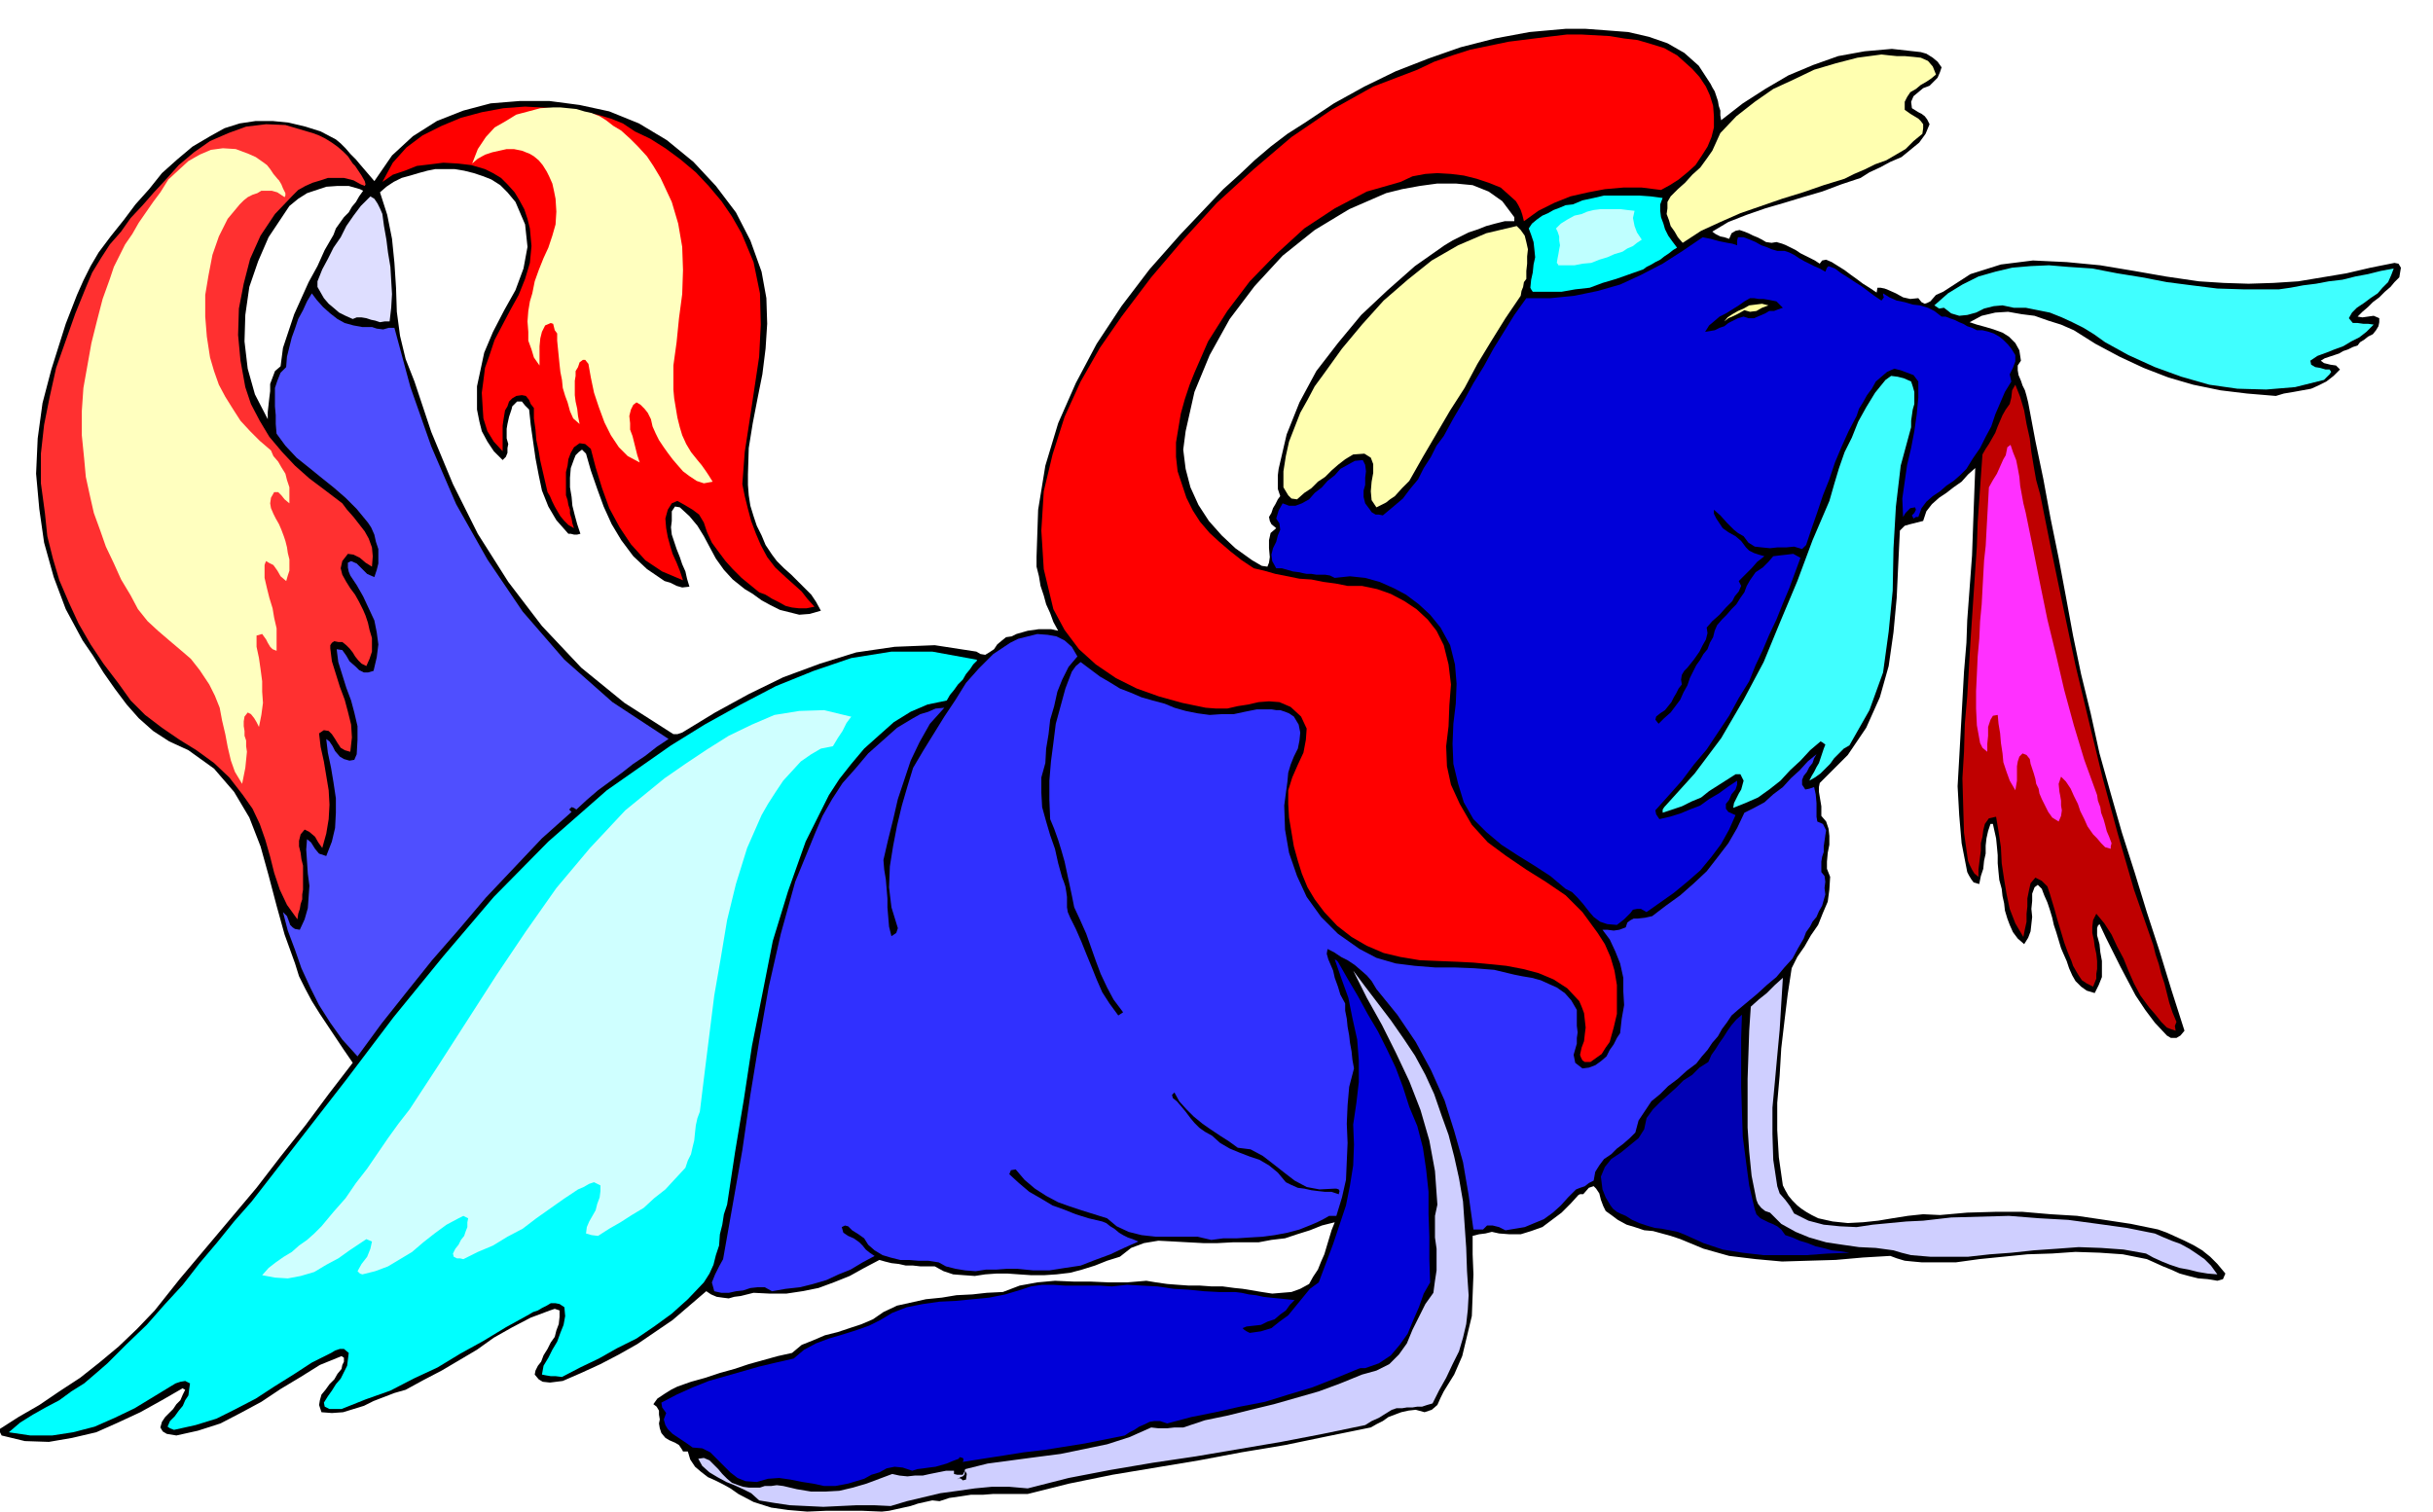 <svg xmlns="http://www.w3.org/2000/svg" width="490.455" height="304.792" fill-rule="evenodd" stroke-linecap="round" preserveAspectRatio="none" viewBox="0 0 3035 1886"><style>.brush1{fill:#000}.pen1{stroke:none}.brush2{fill:red}.brush3{fill:#ffffb0}.brush4{fill:#ffffbf}.brush6{fill:#0ff}.brush9{fill:#0000d9}.brush10{fill:#40ffff}</style><path d="m2134 105 2 4 3 5 2 6 2 6 1 6 2 6v6l1 6 27-21 28-18 29-17 31-13 31-11 33-6 34-3 36 4 7 2 8 5 6 5 5 7-2 6-3 7-5 5-5 5-8 3-6 5-6 5-3 7 1 8 8 5 4 2 4 3 3 4 3 6-5 12-8 11-11 9-11 9-14 6-13 7-13 6-11 7-24 8-24 9-24 7-23 7-24 7-23 8-23 9-20 12 4 3 6 3 5 1 6 2 3-7 5-3 5-1 6 2 5 2 6 3 5 2 6 3 5 3 7 1 6-1 7 2 5 2 6 3 6 3 6 4 6 3 6 3 6 3 6 4 3-4 5-1 7 3 8 5 8 5 8 6 7 5 8 6 8 5 9 6 1-6h4l5 1 5 2 9 4 9 5 9 2 10-1 4 5 4 2 3-1 4-2 7-8 9-4 34-22 38-12 40-5 42 2 42 4 42 7 40 7 41 6 31 2 31 1 31-1 31-2 30-5 30-5 30-7 30-6 5 1 3 5-1 6-1 6-6 6-5 6-7 6-7 7-8 6-6 6-7 6-6 6 6 1 7-1 7-1 7 3v5l-1 5-3 5-4 5-6 3-5 4-5 3-3 4-6 2-6 3-6 2-5 3-6 2-6 2-6 2-5 3 4 3 8 2 7 1 5 5-8 8-9 7-10 5-9 4-11 2-11 2-12 2-10 3-36-3-33-4-34-7-31-9-31-12-30-14-30-16-27-17-16-7-16-5-17-6-16-2-17-3-16 1-17 4-15 8 9 3 11 3 10 3 11 4 8 5 8 8 5 9 2 13-4 6v6l1 6 3 7 2 6 3 6 2 7 2 8 9 48 10 48 9 49 10 49 9 48 9 49 10 48 12 49 11 50 14 50 14 49 16 50 15 49 16 49 15 49 16 50-5 6-5 3h-7l-5-3-15-16-12-16-12-18-9-17-10-19-9-18-9-18-8-17-2 2-1 3v9l3 11 1 10 2 11v20l-4 10-5 10-10-3-7-5-7-7-4-7-4-9-3-9-4-9-3-7-3-10-3-10-3-9-2-9-3-10-3-9-4-9-3-8-5-5-4 3-3 8v9l-1 10 1 10-1 9-1 9-3 8-5 8-8-7-6-8-4-9-3-8-3-10-1-9-2-9-1-9-3-11-1-10-1-11v-10l-1-11-1-10-2-9-2-9h-3l-3 9-2 9-1 9v10l-2 9-1 10-3 9-2 10-7-2-3-4-3-5-2-4-7-36-3-35-2-36 2-35 2-36 2-36 2-36 3-36 1-28 2-27 2-27 2-27 1-28 1-28 1-27 1-26-9 8-8 9-10 7-9 7-9 6-9 8-7 9-4 12-8 2-8 2-7 2-6 6-2 41-2 43-4 43-6 42-11 39-17 38-23 34-31 31-4 4-1 5v6l1 6 1 6 1 6v12l6 7 3 9 1 9v11l-2 10-1 11v9l4 10-1 16-2 15-6 14-6 15-9 13-8 14-9 13-7 14-5 33-4 33-4 34-2 34-3 34v34l2 34 5 35 3 6 4 7 5 6 6 6 5 4 6 4 7 4 8 4 18 4 19 2 19-1 19-2 18-3 19-3 19-2 21 1 34-3 35-1h34l35 3 33 2 34 5 33 5 34 7 11 4 11 5 11 5 12 6 10 6 10 8 9 9 10 12-3 7-7 2-12-2-12-1-12-3-11-3-11-5-10-4-11-5-9-4-30-6-29-2-30-1-29 2-31 1-30 3-30 3-29 4h-43l-11-1-10-1-10-3-8-3-34 2-34 3-34 1-33 1-33-3-33-4-32-9-29-12-12-4-11-3-11-3-11-1-12-4-10-3-11-6-8-6-7-5-3-6-3-8-2-8-4-6-3-3-6 2-7 8h-4l-2 1-10 11-11 11-12 9-12 9-14 5-13 4h-14l-13-1-9-2-8 2-8 1-8 2v23l1 25-1 26-1 26-6 25-6 25-10 23-13 21-4 8-4 9-7 6-9 3-11-3-9 1-9 2-8 3-8 3-7 5-8 4-7 4-54 11-53 11-54 9-53 10-54 9-54 9-54 11-52 13h-43l-13 1h-15l-13 2-14 2-12 4-9-1-9 2-9 2-9 3-9 2-9 2-9 2-9 1-24-1h-46l-23 1-24-2-21-3-22-7-19-10-10-7-9-5-10-5-9-4-9-7-7-6-6-9-3-10h-6l-1-2-4-6-5-3-7-3-5-3-5-6-2-6-1-6 1-5-1-6v-5l-3-5-4-3 5-7 9-6 8-5 8-4 17-6 18-5 18-6 18-5 18-6 18-5 18-5 18-4 12-10 15-6 14-6 16-4 15-5 15-5 14-6 13-9 17-8 18-4 18-4 20-2 18-3 20-1 18-2 20-1 21-8 22-4 22-2 23 1h21l23 1h23l24-2 12 2 14 2 13 1 14 1h14l14 1h14l15 2 10 1 12 2 12 2 13 2 12-1 12-1 11-4 11-6 5-9 6-9 4-10 4-9 3-10 3-10 3-10 4-10-16 4-15 6-16 5-15 5-17 2-16 3h-32l-19 1h-18l-19-1-18-1-19-1-18 3-16 6-14 11-16 5-15 6-16 5-15 4-17 2-15 1h-17l-15-1-14-1h-14l-14 1-13 2-14-1-13-1-12-4-11-6h-18l-9-1h-9l-9-2-9-1-8-2-7-2-19 10-18 10-20 8-19 7-20 4-20 3h-21l-20-1-8 2-8 2-8 1-7 2-8-1-7-1-7-3-6-4-21 18-21 18-22 15-22 15-23 13-23 12-24 11-23 10-8 1-8 1-9-1-5-3-5-6 1-5 3-6 4-5 3-8 5-8 4-8 5-7 2-8 3-8 1-9v-8l-6-2-6 2-24 9-23 12-23 13-21 15-22 13-22 13-23 12-22 12-14 4-13 5-13 5-12 6-13 4-13 4-14 1-13-1-3-9 1-6 2-7 5-6 5-7 6-6 4-7 5-6 1-5 2-4v-5l-3-2-27 11-24 15-25 15-24 16-26 14-25 13-28 9-27 6-6-1-6-1-5-3-3-5 2-7 4-6 5-5 5-5 4-6 5-5 3-7 3-6-2-1-1-1-26 15-27 15-28 13-27 12-30 7-29 5-30-1-29-7-2-4-2-3 25-16 26-15 25-17 26-17 24-19 24-20 23-22 22-23 31-39 32-38 32-38 32-38 30-39 31-39 29-39 30-39-11-16-10-15-10-15-10-15-10-16-8-15-8-16-5-16-13-36-10-36-10-38-10-36-14-36-19-32-25-29-32-23-24-11-20-13-18-16-15-17-15-20-14-20-13-21-13-19-21-39-15-40-12-43-6-42-4-44 2-44 6-44 11-42 6-19 6-19 6-19 7-18 7-18 8-18 9-18 10-17 15-20 16-20 15-20 17-19 16-20 19-17 19-16 22-13 18-10 19-6 20-3h21l20 2 21 5 19 6 19 10 6 5 6 6 6 7 7 7 5 6 6 7 6 7 6 7 22-32 26-24 30-19 33-13 34-9 37-3h36l38 5 37 8 37 15 35 21 33 27 28 30 25 33 18 35 14 39 6 33 1 32-2 31-4 32-6 30-6 31-5 31-1 33v13l1 13 2 13 4 13 4 12 6 12 5 12 8 12 6 8 9 9 9 8 9 9 8 8 8 8 6 9 6 11-14 4-13 1-12-3-12-3-12-6-11-6-11-8-10-6-15-12-11-12-10-14-7-13-8-15-8-13-10-12-12-11-6-1-2 3-2 3v12l-1 8 1 9 3 9 3 9 4 10 3 9 4 9 2 9 3 10-9 1-7-2-8-4-7-2-22-15-17-16-15-20-12-20-10-22-8-22-8-23-6-21-5-5-4 3-4 4-2 5-4 11-1 12v12l2 12 1 11 3 12 3 11 4 12-4 1h-4l-4-1h-3l-15-17-10-17-8-20-4-19-4-21-3-21-3-21-2-19-5-5-4-5h-6l-3 3-3 3-1 4-3 9-2 9-1 6v12l2 7-1 5v6l-2 5-4 4-11-11-8-12-7-13-3-12-3-15v-29l3-14 6-28 11-26 14-27 14-25 10-27 5-27-3-28-12-28-10-12-9-9-11-7-10-4-12-4-12-3-12-2h-24l-10 2-11 3-10 3-11 3-10 5-9 6-8 7 9 28 6 30 3 30 2 31 1 30 4 30 7 29 11 28 21 63 27 65 31 62 38 60 42 55 49 52 54 44 61 39h5l6-2 41-25 42-23 43-21 46-17 45-14 48-7 50-2 52 8 5 3 6 1 5-3 6-4 4-6 6-5 5-4 7-1 6-3 7-2 7-2 7-1 7-1h15l9 2-6-11-4-11-5-11-3-11-4-12-2-12-3-12v-12l2-59 9-55 16-53 22-50 26-49 31-47 35-46 38-43 18-19 18-19 18-19 20-18 19-18 20-17 21-16 22-14 36-24 38-21 39-19 41-16 40-14 43-11 43-8 45-4h25l27 2 26 2 26 6 23 8 21 12 18 16 15 23zm-245 166-15-20-17-12-20-8-21-2h-23l-22 3-22 4-20 5-46 20-43 26-40 32-35 38-31 41-25 45-19 46-11 49-3 23 3 24 6 23 10 22 13 20 16 18 17 16 21 15 12 7 7 1 2-5 1-7-1-11v-10l2-9 7-6-6-5-2-4-1-5 3-5 2-6 3-5 3-6 3-4-3-9v-17l1-8 10-43 16-40 21-39 27-35 29-35 33-31 34-30 37-26 10-6 10-5 10-5 12-4 10-4 11-3 12-3h12v-5zM453 238l-2-1-2-1-14-4h-14l-14 1-12 4-12 4-11 7-11 9-8 12-18 27-13 30-11 32-5 35-1 33 4 34 9 32 16 31v-9l1-9 1-9 1-8v-9l3-8 3-8 7-6 3-23 7-21 7-21 9-20 9-20 11-20 9-20 11-19 3-8 5-7 5-7 6-6 4-7 5-6 4-7 5-7z" class="pen1 brush1"/><path d="m2092 69 9 8 10 9 9 10 8 12 5 11 4 13 1 13v14l-3 12-5 12-7 11-8 12-10 9-11 9-11 7-11 6-24-3h-23l-23 2-21 4-22 5-20 8-20 10-18 13-2-8-2-6-3-6-3-5-10-9-9-8-15-6-15-5-16-4-16-2-17-1-15 1-16 3-15 7-42 12-40 21-38 25-35 32-33 34-28 37-24 38-17 39-6 15-6 18-5 18-3 18-3 18v18l2 18 6 18 5 15 8 16 9 14 12 14 12 11 14 12 14 11 15 10 13 3 14 4 15 3 15 3 15 1 15 3 15 2 15 3h18l19 4 17 6 17 9 15 10 14 13 11 14 9 18 6 24 3 25-2 26-1 26-3 25 1 25 5 23 11 24 15 26 20 22 23 17 25 17 24 15 25 17 21 21 19 26 9 14 7 16 5 17 3 18v36l-4 17-5 18-5 7-5 8-7 5-7 5h-7l-3-2-2-4-1-3 2-9 3-8 1-9 1-8-1-9-1-9-3-8-3-7-15-16-17-11-19-8-19-5-21-4-20-2-21-2-19-1-25-1-23-1-24-4-21-5-21-9-19-11-18-14-16-17-12-16-9-15-7-17-5-16-5-18-3-18-3-18-1-17v-17l5-16 7-16 7-15 3-16 1-14-7-15-13-12-14-6-13-1-13 1-13 3-13 2-13 3h-14l-13-1-29-6-29-8-28-10-26-13-25-17-21-19-18-24-14-26-12-50-3-48 3-49 11-46 15-47 20-44 24-42 27-39 37-49 40-47 42-46 46-42 47-40 50-34 52-29 55-21 21-10 23-8 22-7 24-5 24-5 24-3 24-3 25-3h17l18 1 18 1 18 3 17 2 17 5 16 5 16 9z" class="pen1 brush2"/><path d="m2415 93-6 5-6 4-7 4-6 5-7 4-4 6-3 6v10l7 5 10 6 3 3 3 4v5l-1 7-11 9-10 10-12 7-12 7-14 5-12 6-14 6-12 6-26 8-26 9-26 8-26 9-26 9-25 11-24 11-23 15-6-7-4-7-5-7-2-7-3-8 1-7v-8l4-7 9-9 9-8 9-10 10-9 8-11 7-10 5-11 5-11 20-21 23-18 23-16 26-12 25-12 27-8 27-7 30-4 9 1 10 1h10l11 1 9 1 9 4 6 7 4 10z" class="pen1 brush3"/><path d="m792 164 19 9 19 12 19 14 19 16 16 17 16 19 13 19 12 21 15 36 8 39 1 39-2 40-6 40-6 40-6 39-3 40 3 15 4 16 4 15 6 16 6 14 8 15 10 13 14 13 9 8 10 9 7 9 9 10-10 2h-9l-9-1-8-2-9-5-8-4-8-5-8-3-11-9-11-9-11-11-9-10-9-12-8-11-6-13-4-12-6-10-8-6-10-6-9-5-7 3-5 8-3 11 1 12 2 11 3 11 3 10 5 11 4 10 4 12-26-11-21-14-18-20-14-21-13-24-9-25-8-26-6-23-7-6-7-1-7 5-4 7-3 8-1 8-2 8v29l2 6 1 6 2 6v5l2 6 1 6 2 6-7-4-5-5-5-6-3-5-4-7-3-6-3-7-3-5-3-13-3-13-3-13-2-12-3-14-1-13-2-14v-13l-4-5-2-5-4-5-5-1-7 1-5 3-4 4-2 6-3 5-1 6-1 6-1 7v32l-11-12-8-13-5-16-1-15-1-17 2-15 2-16 5-14 7-21 10-19 10-19 10-18 8-20 6-20 2-21-2-22-3-12-4-12-6-11-6-10-9-10-8-8-10-6-10-5-17-5-17-2-18-1-16 2-17 2-15 6-15 5-13 9 13-24 17-19 20-15 24-12 24-10 26-7 27-5 27-2 18 1 18 1 18 2 19 3 17 3 17 5 15 6 15 10z" class="pen1 brush2"/><path d="m765 157 10 6 11 10 10 10 11 12 8 12 9 15 7 15 7 15 8 27 5 29 1 29-1 30-4 30-3 30-4 29v30l1 11 2 12 2 12 3 12 3 10 5 11 6 10 8 10 5 6 5 7 4 6 5 8-11 2-9-3-9-6-8-6-7-8-6-7-6-8-5-7-6-9-4-8-4-9-2-9-4-8-4-5-5-5-5-3-4 3-3 6-2 8 1 9v8l3 8 2 8 2 8 2 8 3 9-15-8-11-11-10-15-8-16-7-19-6-18-4-19-3-17-4-5h-3l-4 3-2 6-3 5v6l-1 6v18l1 8 2 9 1 9 2 10-8-7-4-9-3-11-3-8-3-10-1-10-2-10-1-9-1-10-1-10-1-10v-9l-3-4-1-4-1-4-3-1-7 3-4 8-2 8-1 10v24l-7-10-3-10-4-11v-11l-1-13 1-13 2-12 3-10 3-15 5-14 6-15 6-13 5-15 4-14 1-16-1-16-2-10-2-9-4-9-3-6-5-8-5-6-6-5-5-3-10-4-10-2h-9l-9 2-9 2-9 3-9 5-7 6 7-18 10-15 11-12 14-8 13-8 15-4 15-4 16-1h9l10 1 10 1 10 3 9 2 10 4 8 5 9 7z" class="pen1 brush4"/><path d="m440 204 3 3 4 6 4 6 4 7 1 4-1 2-5-2-9-5-12-3h-20l-9 3-10 3-9 4-9 5-7 7-22 23-18 27-13 29-8 31-6 31-1 33 3 32 6 33 7 21 11 21 12 20 16 19 16 17 18 16 20 15 21 16 6 8 8 9 7 9 7 9 5 9 4 11 1 11-1 13-8-5-7-6-8-4-7-1-7 9-2 9 2 8 5 9 5 8 6 8 5 9 5 10 3 7 3 9 2 9 3 10v17l-3 9-4 9-6-3-4-4-4-5-3-5-4-5-4-4-5-4h-5l-5-1-3 2-2 3v4l2 16 5 16 5 16 6 16 4 15 4 16 1 16-2 18-7-2-5-3-4-6-3-5-4-6-4-4-6-1-6 4 2 17 4 18 3 18 3 18 1 18-1 18-3 18-5 18-5-7-4-7-7-6-6-3-5 6-2 8v7l2 8 1 8 2 8v30l-1 6v6l-2 6-1 6-2 6-1 7-13-18-9-19-7-21-5-20-6-21-7-20-9-19-12-17-17-22-19-18-22-16-21-13-22-15-21-16-18-18-15-21-19-25-16-24-15-26-12-26-12-28-8-27-7-28-3-29-5-37v-37l4-36 7-35 8-36 12-34 12-34 13-32 8-19 11-18 11-17 14-16 12-17 15-16 14-16 14-15 17-19 19-16 20-14 23-10 22-8 25-3 24 1 27 8 7 2 8 3 8 4 8 5 7 5 7 6 6 6 6 9z" class="pen1" style="fill:#ff3030"/><path d="m346 223 2 2 3 5 2 5 3 6v3l-1 2-3-2-6-4-7-2h-13l-5 3-6 2-6 3-5 4-5 5-15 18-11 22-8 23-5 26-4 24v27l2 25 4 26 5 17 6 17 8 15 10 16 9 14 12 13 12 12 14 12 3 7 6 7 4 7 5 8 2 8 3 9v20l-6-5-4-5-4-4h-5l-4 7-1 7 1 6 3 7 3 6 4 7 3 7 3 8 2 6 2 8 1 7 2 8v14l-2 6-2 7-7-6-4-7-5-7-6-3-3-2-1 2-1 3v16l3 13 3 12 4 13 2 12 3 13v28l-5-2-3-3-3-5-2-4-5-7-7 2v14l3 14 2 14 2 15v13l1 14-2 15-3 15-3-6-3-5-4-5-4-2-4 5-1 6v6l1 6v6l2 6v7l1 7-1 10-1 10-2 10-2 10-9-15-5-14-4-17-3-16-4-17-3-16-6-15-7-14-12-18-11-14-14-12-13-11-14-12-13-12-12-15-9-17-12-20-9-20-10-21-7-20-8-22-5-22-5-23-2-22-3-30v-30l2-29 5-28 5-28 7-28 7-27 9-25 5-15 7-14 7-14 9-13 8-14 9-13 9-13 9-12 10-16 13-12 12-11 14-8 14-6 15-2 16 1 16 6 9 4 10 7 4 3 4 5 4 6 5 6z" class="pen1 brush4"/><path d="m2074 247-3 8v8l1 8 3 8 2 7 4 8 5 7 6 8-5 3-5 4-6 4-5 4-6 3-5 3-6 3-4 3-17 6-17 6-17 5-16 6-18 2-17 3h-36l-2-3-1-2 1-10 2-9 1-10 2-9-1-10-1-9-3-9-3-8 4-6 6-5 7-5 7-3 7-4 8-3 7-3 9-1 12-5 14-3 13-3h44l14 1 15 2z" class="pen1 brush6"/><path d="m2039 263-2 9 2 10 3 8 6 9-6 4-5 4-7 3-6 4-10 3-9 4-10 3-10 4-11 1-10 2h-20l-1-2-1-1 1-6 1-5 1-6 1-5-1-6v-5l-2-6-2-4 6-6 8-5 9-5 9-2 7-3 8-2 8-1h26l8 1 9 1z" class="pen1" style="fill:#bfffff"/><path d="m477 267 2 15 3 17 2 16 3 18 1 17 1 17-1 17-2 17h-6l-6 1-6-2-5-1-6-2-6-1h-6l-5 2-9-4-8-4-7-6-6-5-6-7-4-7-4-7v-7l6-15 7-13 7-14 9-13 7-14 9-13 9-12 12-12 5 3 4 6 3 6 3 7z" class="pen1" style="fill:#dedeff"/><path d="m1904 348-3 4-1 6-2 5-1 6-19 28-18 29-17 28-16 30-18 28-17 29-17 29-17 30-9 9-9 10-6 4-5 4-6 3-6 3-6-9-1-11 1-12 2-11v-11l-3-8-8-5-14 1-10 6-9 7-8 7-8 8-9 6-8 8-9 6-9 8-7-1-4-4-3-5-3-5v-20l3-19 4-18 7-18 7-18 9-16 9-17 11-15 23-32 25-30 27-30 30-26 30-24 33-19 35-15 38-9 5 5 5 7 2 8 2 9-1 9v9l-1 9v10z" class="pen1 brush3"/><path d="M2167 306v-6l1-4h7l8 3 7 3 7 4 6 2 7 3 7 2h9l6 2 6 3 6 4 7 4 6 3 6 3 7 3 7 4 2-5 2-2 8 3 8 6 8 5 9 6 8 5 8 6 8 6 9 6 3-4-1-3v-2l8 5 9 4 10 2 10 3 9 1 10 3 8 4 9 7h5l5 2 6 2 6 3 5 2 5 3 6 2 6 3h7l8 2 6 2 7 4 5 4 6 6 4 5 5 8v8l-3 8-4 8 2 9-8 13-6 14-6 14-5 15-7 13-7 14-9 13-8 13-8 8-8 7-9 6-8 7-9 6-8 7-6 8-4 11h-3l-3 2-2-4 3-3 2-4-1-3-6 1-3 3-3 3-3 5-1-23 3-21 3-21 5-21 4-21 3-21 2-21v-20l-6-8-8-3-8-3-8-2-9 4-7 6-7 6-5 9-6 8-5 9-5 8-3 9-10 19-9 20-8 19-7 21-8 20-7 21-7 20-7 21-3 3-2 2-10-3-10 1h-11l-9 1-10-1-9-1-8-5-6-8-7-4-5-4-5-5-4-4-8-9-8-7v5l3 6 4 6 4 6 7 5 9 5 7 6 6 8 4 4 6 3 6 2 7 2-9 7-7 8-8 8-8 8 3 6-3 7-5 6-3 6-8 8-8 9-9 8-7 8 1 7-2 8-4 7-4 8-7 10-8 10-4 4-3 5-1 6 1 6-4 5-3 6-3 5-3 6-4 5-4 5-6 4-5 4-1 4 4 5 7-7 8-7 6-8 6-8 4-9 5-9 3-9 4-8 4-8 5-7 4-7 5-6 3-8 4-7 2-8 3-7 6-7 6-6 6-7 6-6 5-8 5-7 3-8 4-7 7-10 9-6 7-7 6-7 8-1 9-1 8-1 9 5-7 19-7 19-8 19-8 20-9 19-8 19-9 19-8 20-13 21-12 22-14 21-14 21-16 19-15 20-16 18-17 19 1 5 4 6 13-3 13-4 12-5 13-5 11-8 12-7 11-8 12-8v5l-2 6-5 6-3 7-4 5v6l3 4 9 4-8 18-10 18-12 16-14 17-16 14-17 14-17 12-17 12-7-4h-5l-5 1-3 4-8 8-9 7-12-1-9-3-8-6-6-7-7-9-7-8-7-7-8-4-19-16-20-13-21-13-20-13-19-16-16-16-12-21-7-23-6-25-1-25 1-25 3-25 1-25-2-24-6-24-12-22-13-16-14-13-16-12-15-8-18-8-18-5-19-2-19 2-6-3-6-1h-11l-6-1h-6l-5-1-4-1-8-1-7-2-7-2h-7l-5-9-1-8 2-8 4-8 2-8 3-7-1-8-4-6 3-10 5-9 8 3h8l8-3 9-5 7-8 9-7 7-8 9-7 7-8 9-5 9-5 10-1 3 6 1 8-1 8v9l-2 7v8l2 8 6 8 2 3 5 3h4l5 1 12-10 13-11 9-12 10-12 7-14 9-14 7-14 9-12 12-22 13-22 12-22 13-21 12-22 13-21 13-21 15-21h30l30-3 29-6 28-8 26-12 27-14 25-16 25-17 10 2 11 3 5 1 5 1 6 1 6 2z" class="pen1 brush9"/><path d="m2857 359 16-3 16-2 16-3 17-2 16-4 16-3 16-4 16-3-3 8-4 9-7 7-6 7-9 6-8 6-9 6-6 6-4 7 5 6h6l7 1h6l7 1-9 9-9 7-10 5-10 6-11 4-10 4-11 4-9 6 1 5 5 3 6 1 7 2h5l2 3-2 3-7 7-36 9-36 3-36-1-35-5-35-10-33-12-33-15-29-16-14-10-13-8-14-7-13-6-15-6-15-3-15-3h-15l-14-3-11 1-12 3-10 5-11 3-10 1-10-3-9-7-6 1-6-4 17-15 18-11 20-10 21-6 21-5 23-2 23-1 24 2 30 2 31 6 31 5 31 6 31 4 32 4 32 1h45l7-1 7-1z" class="pen1 brush10"/><path d="m464 408 6 2 8 1 7-2h7l20 74 26 74 31 72 39 69 44 65 52 60 60 53 70 46-15 10-14 11-15 10-14 11-15 11-15 11-14 12-13 12-3-2-3-1-3 3 3 3-37 33-35 37-35 37-33 39-34 39-32 40-31 39-30 41-19-21-15-21-14-22-11-22-11-24-8-23-9-24-6-23 5 5 3 8 1 3 3 3 3 2 6 1 6-13 4-14 1-14 1-14-2-15-1-15-1-15 1-13 5 4 5 8 5 6 9 3 7-18 4-17 1-19v-18l-3-20-3-18-4-19-2-17 4 3 4 6 3 6 6 7 5 3 7 2 6-1 3-7 1-18v-17l-4-17-4-15-6-16-5-16-5-16-2-16 7 1 5 7 4 7 8 7 4 4 6 3h5l7-2 4-17 2-16-2-15-3-15-7-15-7-15-8-14-8-12-2-5-1-5v-6l4-2 7 3 7 7 6 6 9 4 3-9 2-8v-18l-3-9-2-9-4-9-4-6-14-17-14-14-15-13-15-12-16-13-15-12-14-15-11-15-1-12v-11l-1-11v-23l3-9 4-10 7-7 1-13 3-12 3-12 4-11 4-12 6-11 5-11 6-10 6 8 8 9 9 8 9 7 9 5 11 3 11 2h12z" class="pen1" style="fill:#4f4fff"/><path d="m2224 384-6 2-5 2h-6l-5 3-7 3-7 3h-7l-6-2-7 2-6 3-6 3-5 4-6 2-6 3-6 1-6 1 5-8 6-5 7-6 8-4 8-5 8-5 7-5 7-4h5l6 1h6l6 1 10 2 8 8z" class="pen1 brush1"/><path d="m2206 381-8 3-7 4-8 1-7-2-7 4-6 3-7 3-5 4 4-5 6-4 7-4 7-3 7-4 8-1 8-1 8 2z" class="pen1" style="fill:#ffff9e"/><path d="m2384 476 2 6 2 7v15l-2 7-1 7-1 7v8l-13 48-6 51-3 52-1 53-5 51-7 51-17 47-25 44-7 4-6 6-6 6-5 7-6 6-6 6-7 5-7 4 3-6 3-5 3-6 3-5 2-6 2-6 2-6 2-5-4-3-2-1-13 11-12 13-13 12-12 13-14 11-14 10-16 7-15 6 1-6 3-6 3-6 3-5 3-11-4-8h-6l-11 7-11 7-11 7-10 8-12 5-12 6-12 4-12 4v-4l2-3 38-42 33-44 28-48 25-47 21-51 21-50 19-51 21-49 6-21 6-20 7-20 9-18 8-20 10-18 11-18 13-16 7-5 8 1 8 2 9 4z" class="pen1 brush10"/><path d="m2545 617 14 70 15 72 15 71 17 71 17 70 19 70 20 69 24 69 3 12 4 12 3 12 4 12 3 12 3 12 4 12 5 12-2 5 1 6-6-2-5-2-4-4-3-3-8-10-7-8-11-15-8-15-7-16-6-15-8-15-7-15-9-14-10-12-4 8-1 8v8l2 9 1 8 2 9 1 9v10l-1 6v6l-2 5-2 5-8-4-6-4-4-6-3-5-4-7-2-6-3-7-2-5-4-11-3-10-3-10-3-10-3-11-3-10-3-10-3-9-7-7-8-4-6 7-2 9-2 10v10l-1 9v10l-2 9-2 10-10-17-7-18-4-19-3-18-3-20-1-20-3-20-3-18-9 2-5 7-2 8-1 8-2 8v9l-1 8-1 8-1 8v9l-5-4-3-5-3-6-2-5-5-35-1-33-1-35 2-33 1-35 3-34 2-34 2-34 2-30 2-30 2-30 2-29 1-30 2-28 2-29 2-28 4-7 4-6 4-7 4-7 3-8 3-7 3-7 4-7 5-7 2-8 1-9 4-7 6 15 5 17 3 17 4 18 2 17 3 18 3 17 5 18z" class="pen1" style="fill:#bf0000"/><path d="m2527 640 9 44 9 45 9 44 11 45 10 43 12 44 13 43 16 44 1 7 3 8 1 7 3 8 2 7 2 8 3 7 3 8-1 4v3l-7-2-5-5-5-6-5-5-7-10-4-9-5-10-3-9-5-10-4-9-6-9-6-6-3 9 1 10 1 5 1 6v6l1 6-1 7-3 7-8-5-5-7-4-8-4-8-3-7-1-6-3-6-1-6-2-7-2-6-2-6-1-6-4-5-5-2-4 4-2 6-1 6v18l-1 6-1 6-7-12-4-11-4-12-1-11-2-13-1-12-2-12-1-11-6 1-3 5-3 9v11l-1 10v10l-6-5-3-6-4-22-1-21v-22l1-21 1-22 2-22 1-22 2-21 1-19 1-18 1-18 2-18 1-19 1-18 1-18 1-18 5-9 5-8 4-9 4-9 3-5 1-5 1-5 4-3 3 9 4 10 2 10 2 11 1 11 2 11 2 11 3 12z" class="pen1" style="fill:#ff30ff"/><path d="m1344 819-11 13-8 16-6 15-4 18-5 17-2 18-3 18-1 18-5 18v19l1 18 5 18 5 17 6 17 4 18 5 18 2 5 2 6 1 6 1 7v13l1 6 3 7 7 14 7 16 6 15 7 17 6 15 7 16 9 14 11 15 3-2 3-2-12-16-8-15-8-17-6-16-6-17-6-17-8-18-7-15-3-15-3-14-3-14-3-14-4-14-4-13-5-14-5-12-1-24v-24l2-24 3-23 3-24 6-22 6-22 8-21 5-7 6-5 12 9 12 9 12 7 13 8 13 5 14 6 14 4 15 4 12 5 14 4 15 3 15 2 15-1h15l14-3 15-3h18l6 1h5l6 2 5 2 6 4 6 10 2 10-1 10-2 10-5 10-4 10-3 10-1 11-4 30 1 30 5 29 10 29 12 26 18 25 21 21 27 19 21 11 24 7 24 3 25 2h24l25 1 25 2 25 6 10 2 12 2 11 3 11 5 9 4 10 7 8 9 7 12v20l1 8-1 7v7l-2 7-2 7 2 10 9 7 8-1 8-3 7-5 7-6 4-8 5-7 4-8 4-6 2-18 3-17-1-17v-17l-4-18-6-15-7-15-9-12h6l8 1 7-1 8-3 2-6 4-3 4-2h5l9-1 9-2 17-13 18-13 17-15 16-15 14-18 13-17 11-19 9-19 12-6 13-7 11-10 12-9 10-11 11-10 10-11 11-9-3 5-2 6-4 5-3 6-4 5-2 5v6l4 6 5-1 6-2 2 9 1 11v17l1 6 7 3 4 8-1 6-1 7-1 7v7l-2 6-1 6v13l4 5 1 7-1 8 1 8-2 7-2 7-4 7-3 7-5 6-3 6-5 7-3 8-7 12-7 13-10 11-10 12-12 10-12 11-12 10-12 10-8 7-6 9-6 8-5 9-7 8-6 9-7 8-7 9-12 9-11 10-12 9-10 10-11 9-8 12-8 12-4 15-7 7-8 7-8 6-7 7-9 6-6 8-5 8-2 11-6 3-5 4-6 2-5 2-10 10-9 10-10 9-11 8-12 5-12 5-12 2-12 2-8-4-8-2h-7l-5 5h-12l-6-43-7-41-11-39-12-38-17-38-19-35-23-34-26-32-6-10-6-7-8-7-7-6-9-6-8-4-9-6-8-4-1 6 2 7 3 7 3 7 2 9 4 11 3 10 6 11v9l2 10 1 10 2 11 1 9 2 11 1 10 2 11-6 23-2 23-1 23 1 24-1 23-1 23-5 22-7 23h-9l-7 4-8 4-7 3-15 6-15 4-16 3-15 2-17 1-15 1h-17l-15 2-17-4h-52l-18-2-16-4-15-7-12-10-16-5-16-5-15-5-14-5-15-8-14-9-13-11-11-13-6 1-2 5 12 11 13 11 14 8 15 9 14 5 15 6 16 5 17 4 5 2 5 4 5 3 6 5 5 3 6 3 6 2 7 3-18 8-17 8-19 7-18 7-20 3-19 3h-20l-20-2h-13l-13 1h-13l-13 2-13-1-12-2-12-3-9-5-13-2h-12l-12-1h-11l-12-3-10-3-10-6-8-7-5-8-7-5-8-5-5-5-4-1-4 2 2 7 6 4 7 3 7 5 4 4 4 5 5 4 6 4-15 8-15 9-15 6-15 7-17 5-16 4-18 2-17 3-9-5h-9l-9 1-9 3-9 1-9 2h-9l-9-2-3-11 4-10 5-10 5-9 12-68 12-68 10-69 11-67 12-68 15-66 18-65 25-61 9-21 12-21 13-20 16-18 16-19 18-16 18-16 20-12 9-5 10-3 9-4 11-1-18 20-13 23-11 23-8 24-8 24-6 26-6 24-6 26 1 12 2 12 1 12 1 12v11l1 12 1 12 3 12 6-4 2-6-8-26-3-25 1-26 4-25 5-26 6-25 7-24 7-23 13-22 13-21 13-21 14-21 13-21 16-18 18-18 21-14 10-5 12-3 12-3 13 1 11 2 10 5 9 8 7 12z" class="pen1" style="fill:#3030ff"/><path d="m1219 824-5 5-4 6-5 6-4 7-6 6-5 7-5 6-4 7-24 5-21 9-21 13-18 16-19 17-16 19-15 19-13 20-29 58-22 62-19 62-13 66-13 65-10 66-11 66-10 66-4 12-2 13-3 12-1 14-4 12-3 12-5 11-7 11-20 21-20 18-22 16-22 15-24 12-23 13-23 11-23 12-8-1h-6l-6-1-5-1 2-11 6-10 5-10 6-10 4-11 4-10 2-11-1-11-6-4-5-1h-6l-5 3-6 3-5 3-6 2-5 3-29 16-28 17-29 16-28 17-30 14-29 15-31 11-30 12h-15l-6-3-1-5 5-8 5-7 5-8 6-7 4-8 4-8 1-8 1-8-6-5h-5l-6 2-5 3-24 12-23 15-24 15-23 15-25 13-24 12-26 8-27 6-5-2-3-2 3-7 6-6 5-7 5-6 3-7 4-6 1-8 1-7-6-3-6 1-6 2-5 3-23 14-23 14-25 12-25 11-27 7-26 4H38l-27-4 14-12 16-10 16-9 17-9 15-11 16-10 14-12 15-13 24-24 25-24 22-25 23-25 21-27 22-26 21-26 22-25 59-76 59-76 59-78 62-76 63-74 68-69 73-64 80-56 42-26 45-25 44-23 47-19 47-16 50-8h51l55 10 1 1z" class="pen1 brush6"/><path d="m1062 894-6 8-5 10-6 9-6 10-15 3-12 7-13 9-11 12-11 12-10 15-9 14-8 14-18 41-14 45-11 45-8 48-8 46-6 48-6 48-6 49-3 8-2 9-1 9-1 10-2 8-2 9-4 8-3 9-13 14-12 13-14 11-13 12-15 9-14 9-14 8-14 9-8-1-7-2 1-8 3-7 4-7 4-7 2-8 3-8 1-8v-7l-8-4-6 2-7 4-7 3-18 12-17 12-17 12-17 13-19 10-18 11-19 8-18 9-4-1h-4l-4-2-1-4 3-6 4-5 3-6 4-5 2-6 2-5v-6l1-5-6-3-6 3-15 8-15 11-14 11-14 12-15 9-15 9-16 6-16 4-3-1-3-3 5-9 7-9 4-10 2-9-7-3-6 4-15 10-14 10-15 8-15 9-17 5-16 3-16-1-16-3 8-9 9-7 10-7 10-6 9-8 10-7 9-8 9-9 15-18 15-17 13-19 14-18 13-19 13-19 13-18 14-18 36-55 36-56 36-56 37-55 38-54 42-50 44-47 49-40 26-18 27-18 27-17 29-14 28-12 31-5 31-1 33 8h1z" class="pen1" style="fill:#cfffff"/><path d="m1669 1200 12 21 13 22 12 22 13 22 11 22 11 23 9 24 8 25 10 24 7 27 4 27 3 28v28l1 28v28l1 29-8 14-6 17-7 16-7 17-10 14-11 13-15 10-17 6h-6l-3 1-29 12-28 11-30 9-29 9-31 6-31 7-30 6-30 8-9-3h-7l-6 1-6 3-7 3-6 4-6 3-6 4-25 5-25 5-25 4-25 4-26 3-25 4-26 4-25 4 1-3-1-2-4-1-1 2-8 3-7 3-7 2-7 2-8 1-7 1-8 1-6 2-12-4-10-1-10 2-9 5-10 3-9 5-10 3-10 3-16 3h-14l-14-3-13-2-15-3-14-2-14 1-14 4-14-1-10-4-9-7-8-8-9-9-8-8-10-5-12-1-7-5-6-4-6-4-6-4-6-6-3-5-2-7 3-8-5-7-1-6 19-10 20-9 20-8 21-6 21-6 21-6 21-5 22-5 13-11 15-8 16-6 17-5 16-5 17-6 14-7 15-9 18-7 20-4 21-3 21-1 20-2 21-2 20-4 20-6 12-4 14-2h14l15 1h43l15 1 19-2 19 1 19 1 20 3 18 1 20 2 19 1h20l8 1 9 2 9 1 9 2 9 1 10 1 10 1 10 1-6 6-5 7-7 5-7 6-9 3-8 4-9 1-9 1-5 2 2 2 3 2 4 2 14-2 13-4 10-8 11-8 9-11 9-11 9-11 11-8 9-24 9-24 8-24 8-24 5-25 4-25 1-26-1-25 4-27 3-26v-27l-2-26-6-27-5-25-9-25-8-23 2 1 2 2z" class="pen1 brush9"/><path d="m1798 1391 9 25 7 27 6 27 5 29 2 29 2 29 1 29 2 30-1 18-2 18-4 17-5 17-8 16-8 17-9 16-8 16-7 2-6 2h-6l-6 1h-7l-6 1h-7l-6 2-8 5-8 5-9 4-8 5-53 11-52 10-53 9-53 9-54 8-53 9-52 10-51 13-23-2h-22l-21 2-21 3-22 3-21 5-21 5-20 6-21-1h-21l-21 1-21 1-21-1-21-1-20-3-18-3-10-9-10-5-11-5-10-4-11-6-10-6-9-8-5-9 7-1 7 3 5 5 6 6 5 6 6 6 6 5 8 3 6 2 7 1h14l6-2h8l7-1 8 1 17 4 18 3h17l18-1 17-4 17-5 16-6 16-6 9 2 10 1 9-1h10l9-2 10-2 10-2h10v4l4 1h7l2-4 1-3 28-7 30-4 30-4 31-4 29-6 29-6 28-9 27-12 9 1h11l9-1h11l27-9 29-6 28-7 29-7 28-8 28-8 27-10 27-11 18-5 16-8 12-12 10-14 7-17 8-16 8-16 10-14 2-15 2-13v-27l-2-14v-27l3-14-3-42-7-38-11-38-14-36-17-36-17-34-19-34-17-34 15 20 16 21 16 21 16 23 14 21 13 24 11 24 9 26zm419 89 3 9 7 8 6 8 5 9 18 9 19 5 20 2 21 1 20-3 21-2 21-2 21-1 35-4 36-1 36-1 38 3 36 2 37 5 36 5 35 7 9 4 12 5 11 4 11 6 9 6 10 7 8 8 8 11-12-1-12-2-12-3-11-2-12-4-10-4-11-5-9-5-28-5-28-2-28-1-27 2-29 2-28 3-27 2-27 3h-47l-12-1-12-1-12-3-10-3-22-3-21-1-21-3-20-3-21-6-17-7-18-10-14-14-6-2-5-4-4-5-2-5-6-30-3-30-2-30v-61l1-30 1-30 2-30 10-9 10-8 10-10 10-9-2 32-2 33-3 32-3 33-3 32v33l1 32 5 33z" class="pen1" style="fill:#cfcfff"/><path d="m2189 1509 2 6 5 5 4 2 6 3 5 2 6 3 5 4 5 7 9 3 9 4 10 3 10 4 9 2 11 3 10 1 12 2-27 1-27 2h-53l-26-3-25-4-24-8-22-10-10-4-10-2-10-2-9-1-10-3-9-3-9-4-8-5-7-3-4-2-5-4-3-4-6-10-4-10-2-16 5-12 8-10 12-8 11-9 11-9 7-11 3-14 8-11 9-9 10-9 10-9 9-9 11-7 9-9 11-7 4-9 5-7 5-8 5-7 5-8 5-7 6-7 7-6-1 29v61l1 32 1 30 4 31 4 30 7 30z" class="pen1" style="fill:#0000b3"/><path d="m1544 1432 16 2 15 8 13 10 14 11 13 10 15 8 16 3 19-1h2l3 1 1 2-1 4-9-3h-8l-9-1-8-1-9-2-8-1-9-4-6-3-10-12-11-9-12-7-12-4-13-5-12-5-12-7-10-9-9-5-7-5-6-6-5-6-6-8-5-6-6-7-5-4-1-4 3-3 6 11 9 10 9 9 11 9 10 7 12 8 11 7 11 8zm-339 414-4 1-2-2-3-1-2 2 4-3 3-1 2-2 1-5 2 4-1 7z" class="pen1 brush1"/></svg>
